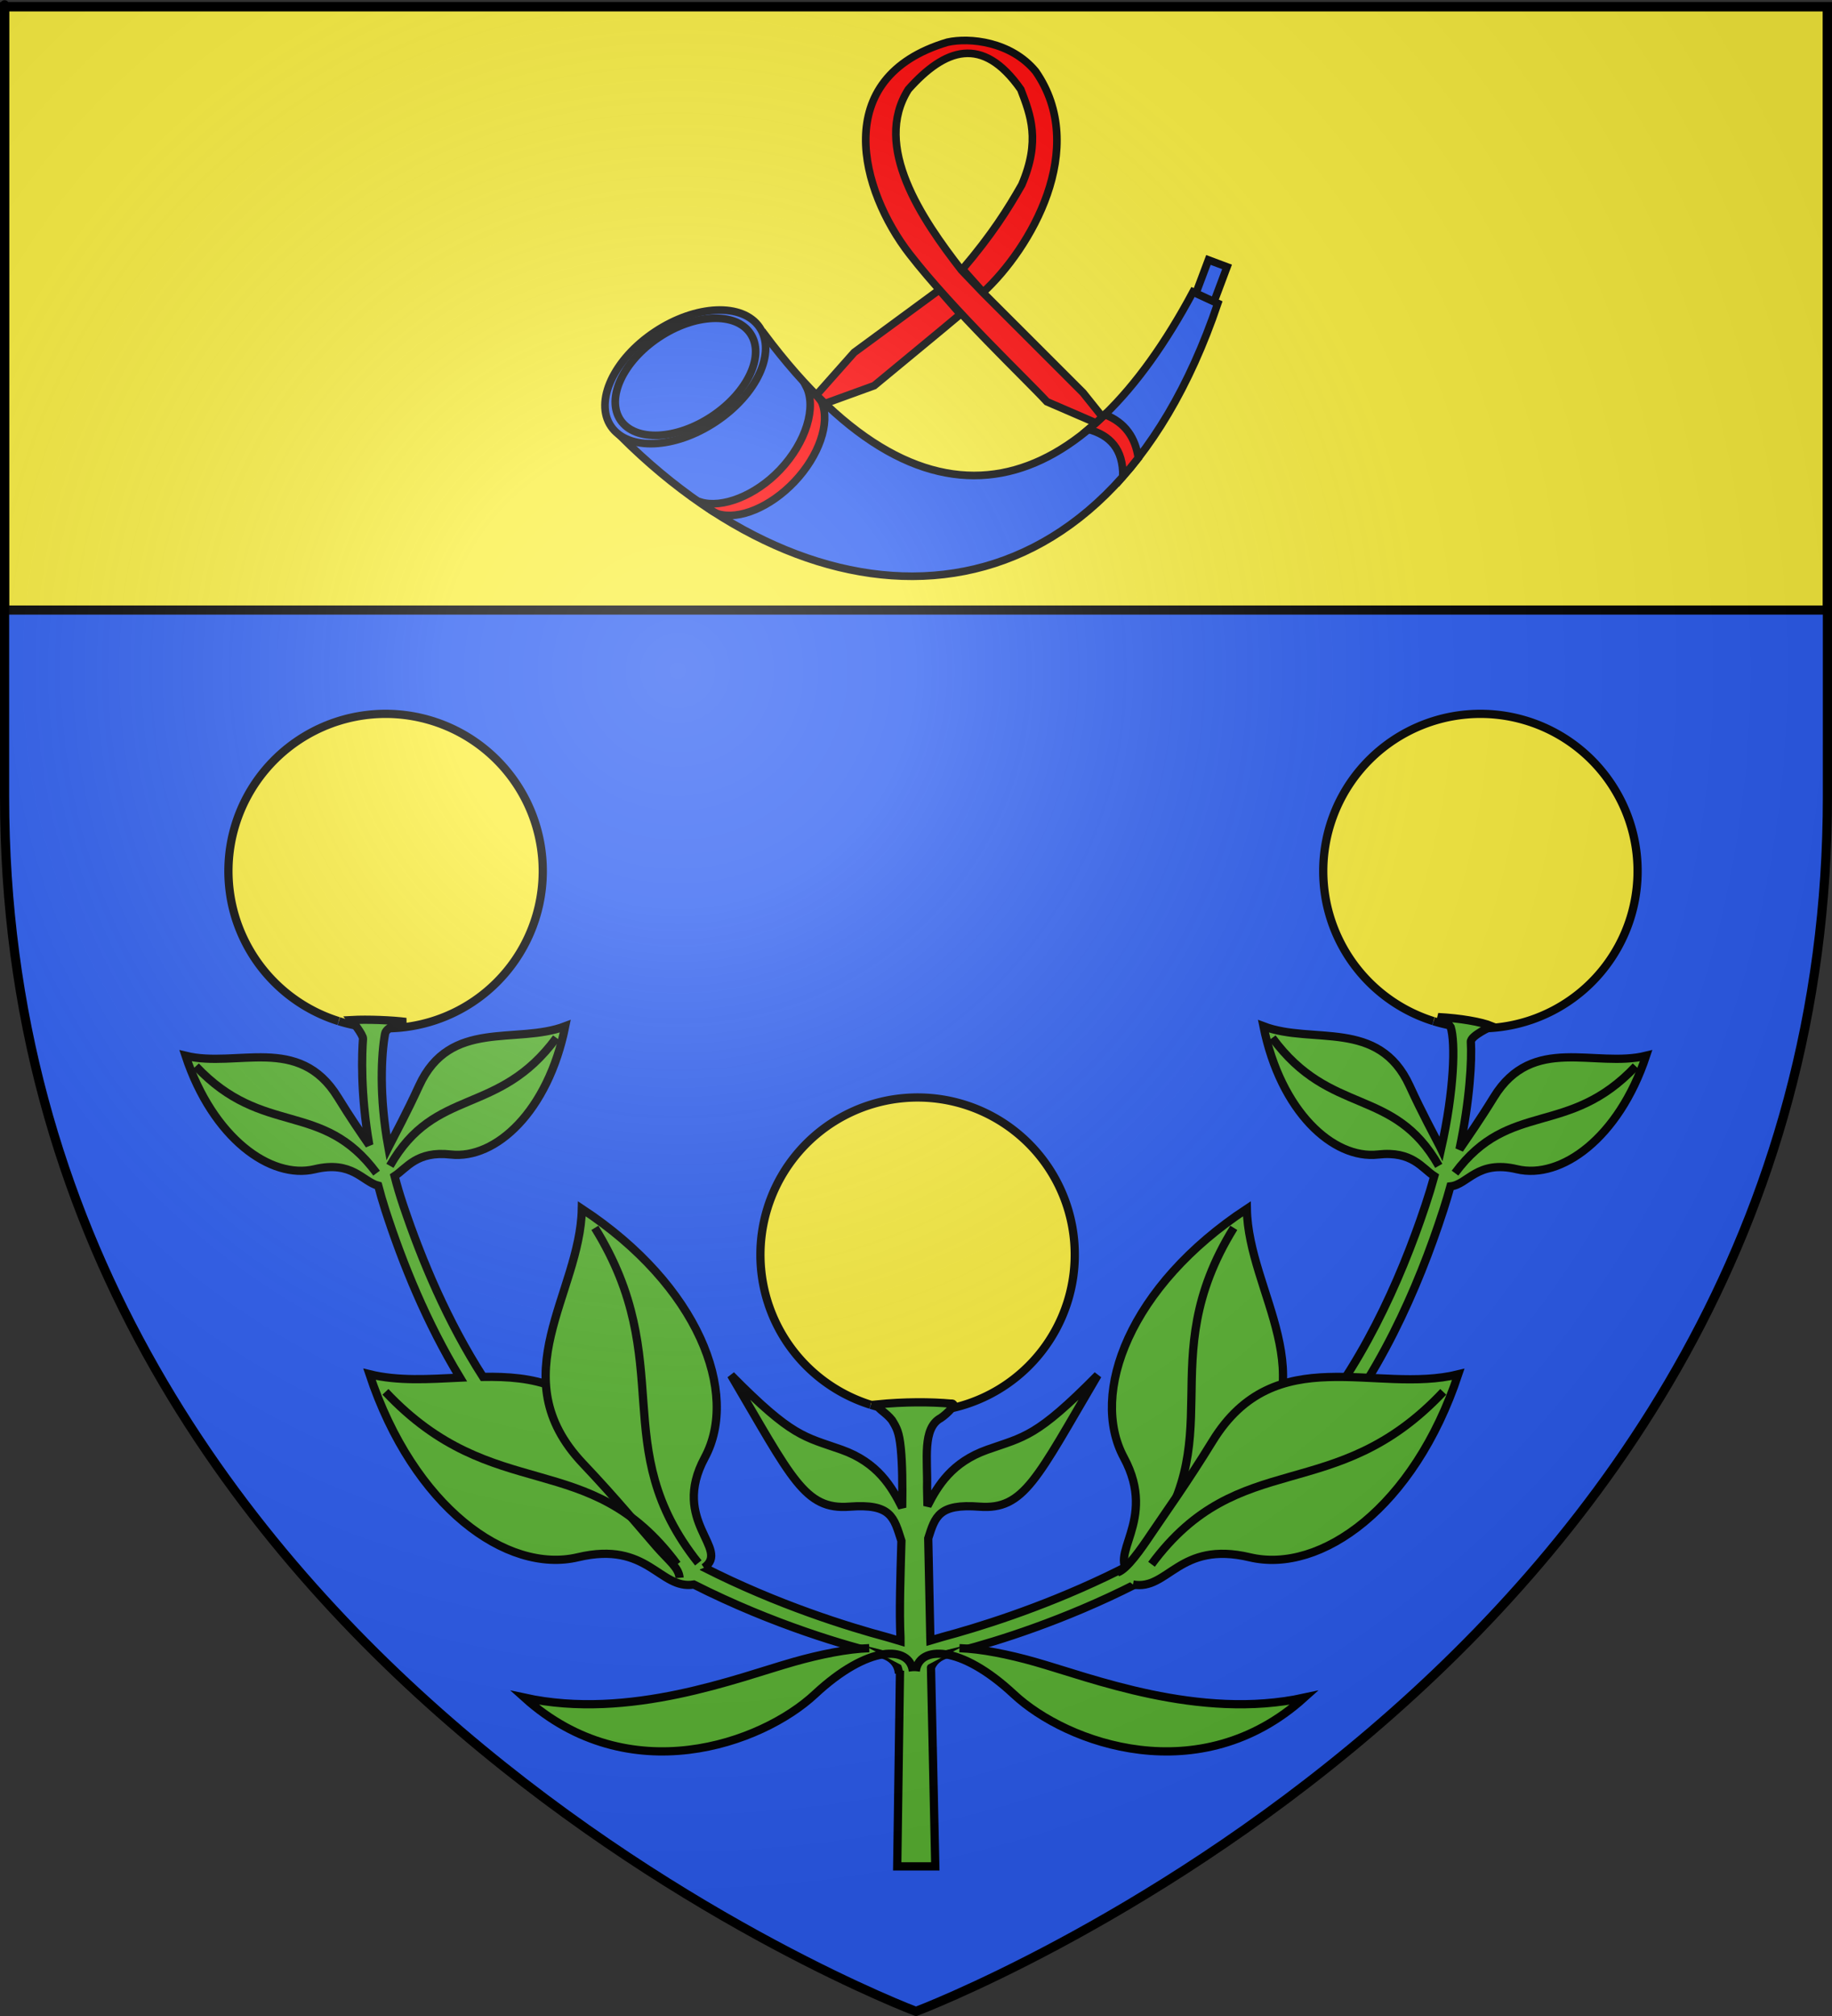 <?xml version="1.0" encoding="UTF-8" standalone="no"?>
<svg
   xmlns:dc="http://purl.org/dc/elements/1.1/"
   xmlns:cc="http://web.resource.org/cc/"
   xmlns:rdf="http://www.w3.org/1999/02/22-rdf-syntax-ns#"
   xmlns:svg="http://www.w3.org/2000/svg"
   xmlns="http://www.w3.org/2000/svg"
   xmlns:xlink="http://www.w3.org/1999/xlink"
   xmlns:sodipodi="http://sodipodi.sourceforge.net/DTD/sodipodi-0.dtd"
   xmlns:inkscape="http://www.inkscape.org/namespaces/inkscape"
   height="660"
   width="600"
   version="1.0"
   id="svg2"
   sodipodi:version="0.32"
   inkscape:version="0.45.1"
   sodipodi:docname="Blason ville fr Orange (Vaucluse).svg"
   sodipodi:docbase="C:\Users\Jany\Documents\aaaOuiqui\Blasons\Blasons Vaucluse"
   inkscape:export-filename="/Users/olivier/Desktop/Blason Rouge/Blason_Vide_3D.png"
   inkscape:export-xdpi="144"
   inkscape:export-ydpi="144"
   inkscape:output_extension="org.inkscape.output.svg.inkscape">
  <rect width="100%" height="100%" fill="#333333" stroke="none"/>
  <sodipodi:namedview
     inkscape:window-height="814"
     inkscape:window-width="1152"
     inkscape:pageshadow="2"
     inkscape:pageopacity="0.0"
     guidetolerance="10.0"
     gridtolerance="10.0"
     objecttolerance="10.0"
     borderopacity="1.0"
     bordercolor="#666666"
     pagecolor="#ffffff"
     id="base"
     showgrid="false"
     height="660px"
     inkscape:zoom="0.89095454"
     inkscape:cx="296.19335"
     inkscape:cy="215.73737"
     inkscape:window-x="-8"
     inkscape:window-y="-8"
     inkscape:current-layer="layer4"
     showguides="true"
     inkscape:guide-bbox="true" />
  <desc
     id="desc4">Flag of Canton of Valais (Wallis)</desc>
  <defs
     id="defs6">
    <linearGradient
       id="linearGradient2893">
      <stop
         style="stop-color:white;stop-opacity:0.314;"
         offset="0"
         id="stop2895" />
      <stop
         id="stop2897"
         offset="0.19"
         style="stop-color:white;stop-opacity:0.251;" />
      <stop
         style="stop-color:#6b6b6b;stop-opacity:0.125;"
         offset="0.6"
         id="stop2901" />
      <stop
         style="stop-color:black;stop-opacity:0.125;"
         offset="1"
         id="stop2899" />
    </linearGradient>
    <radialGradient
       inkscape:collect="always"
       xlink:href="#linearGradient2893"
       id="radialGradient3163"
       gradientUnits="userSpaceOnUse"
       gradientTransform="matrix(1.353,0,0,1.349,-77.629,-85.747)"
       cx="221.445"
       cy="226.331"
       fx="221.445"
       fy="226.331"
       r="300" />
  </defs>
  <g
     inkscape:groupmode="layer"
     id="layer3"
     inkscape:label="Fond écu"
     style="display:inline">
    <path
       id="path2855"
       style="fill:#2b5df2;fill-opacity:1;fill-rule:evenodd;stroke:none;stroke-width:1px;stroke-linecap:butt;stroke-linejoin:miter;stroke-opacity:1"
       d="M 300,658.5 C 300,658.5 598.5,546.18 598.5,260.728 C 598.5,-24.723 598.5,2.176 598.5,2.176 L 1.5,2.176 L 1.5,260.728 C 1.5,546.18 300,658.5 300,658.5 z "
       sodipodi:nodetypes="cccccc" />
    <path
       style="fill:#fcef3c;fill-opacity:0.992;fill-rule:evenodd;stroke:#000000;stroke-width:3;stroke-linecap:butt;stroke-linejoin:miter;stroke-opacity:1;display:inline;stroke-miterlimit:4;stroke-dasharray:none"
       d="M 1.5 2.188 L 1.5 199.719 L 598.5 199.719 C 598.5 79.808 598.5 2.188 598.5 2.188 L 1.5 2.188 z "
       id="path27041" />
  </g>
  <g
     inkscape:groupmode="layer"
     id="layer4"
     inkscape:label="Meubles">
    <g
       id="g29049"
       transform="matrix(0.986,0,0,0.986,10.221,41.652)"
       style="stroke:#000000;stroke-opacity:1;stroke-width:2.738;stroke-miterlimit:4;stroke-dasharray:none">
      <path
         transform="matrix(1.778,0,0,1.778,-1332.505,-217.893)"
         sodipodi:open="true"
         sodipodi:end="8.1662395"
         sodipodi:start="1.884771"
         d="M 906.251,361.118 A 29.362,29.362 0 1 1 906.299,361.133"
         sodipodi:ry="29.361702"
         sodipodi:rx="29.361702"
         sodipodi:cy="333.1915"
         sodipodi:cx="915.31915"
         id="path29041"
         style="fill:#fcef3c;fill-opacity:1;stroke:#000000;stroke-width:1.54;stroke-miterlimit:4;stroke-dasharray:none;stroke-opacity:1"
         sodipodi:type="arc" />
      <g
         transform="translate(3.796,0)"
         id="g29045"
         style="stroke:#000000;stroke-opacity:1;stroke-width:2.738;stroke-miterlimit:4;stroke-dasharray:none">
        <path
           sodipodi:type="arc"
           style="fill:#fcef3c;fill-opacity:1;stroke:#000000;stroke-width:1.54;stroke-miterlimit:4;stroke-dasharray:none;stroke-opacity:1"
           id="path29043"
           sodipodi:cx="915.31915"
           sodipodi:cy="333.1915"
           sodipodi:rx="29.361702"
           sodipodi:ry="29.361702"
           d="M 906.251,361.118 A 29.362,29.362 0 1 1 906.299,361.133"
           sodipodi:start="1.884771"
           sodipodi:end="8.1662395"
           sodipodi:open="true"
           transform="matrix(1.778,0,0,1.778,-1149.353,-345.269)" />
        <path
           transform="matrix(1.778,0,0,1.778,-1513.008,-345.269)"
           sodipodi:open="true"
           sodipodi:end="8.1662395"
           sodipodi:start="1.884771"
           d="M 906.251,361.118 A 29.362,29.362 0 1 1 906.299,361.133"
           sodipodi:ry="29.361702"
           sodipodi:rx="29.361702"
           sodipodi:cy="333.1915"
           sodipodi:cx="915.31915"
           id="path17998"
           style="fill:#fcef3c;fill-opacity:1;stroke:#000000;stroke-width:1.54;stroke-miterlimit:4;stroke-dasharray:none;stroke-opacity:1"
           sodipodi:type="arc" />
      </g>
      <path
         style="fill:#5ab532;fill-opacity:1;stroke:#000000;stroke-width:2.7;stroke-miterlimit:4;stroke-dasharray:none;stroke-opacity:1"
         d="M 471.062 333.031 C 471.062 333.031 473.934 334.313 475.219 336.344 C 476.784 341.373 476.402 356.93 472.062 376.188 C 471.972 376.001 471.911 375.85 471.812 375.656 C 469.472 371.048 465.97 364.736 461.75 355.531 C 451.611 333.417 429.95 342.152 413.875 336.031 C 419.504 363.913 436.665 379.686 451.406 378.031 C 462.602 376.774 465.769 382.489 469.844 385.125 C 468.981 388.249 468.013 391.428 466.938 394.656 C 458.519 419.925 445.606 448.422 426.156 470.5 C 390.346 511.151 331.083 529.999 308.719 536 C 307.934 536.211 306.332 536.69 304.781 537.156 L 304.75 536.281 L 304.062 503.719 C 306.344 496.532 307.547 492.33 320.812 493.344 C 335.507 494.467 339.618 484.111 359.562 450.281 C 339.418 470.694 335.618 470.365 323.406 474.688 C 311.869 478.771 307.213 486.394 303.812 493.094 L 303.688 487.062 C 303.915 478.093 302.019 467.606 308.188 464.312 C 310.122 463.029 314.018 459.294 311.438 459.594 C 305.217 459.023 296.219 458.946 287.125 459.875 C 288.014 461.699 290.023 462.351 292.156 464.969 C 293.698 467.48 294.51 468.796 295.062 474.188 C 295.59 479.336 295.65 486.213 295.531 493.656 C 292.104 486.826 287.517 478.886 275.656 474.688 C 263.445 470.365 259.614 470.694 239.469 450.281 C 259.413 484.111 263.555 494.467 278.25 493.344 C 292.024 492.291 292.805 496.863 295.281 504.562 C 294.96 515.922 294.55 527.554 294.969 536.281 L 294.969 537.375 C 293.165 536.834 291.251 536.252 290.312 536 C 278.103 532.724 254.908 525.611 230.531 513.219 C 230.475 512.723 230.153 512.337 229.469 512.094 C 226.299 510.965 225.063 507.353 221.531 502.094 C 216.883 495.171 210.057 485.761 201.5 471.844 C 189.913 453 174.394 450.576 158.219 450.844 C 146.677 432.845 138.232 412.9 132.094 394.656 C 130.997 391.397 130.052 388.214 129.25 385.094 C 133.298 382.442 136.512 376.78 147.656 378.031 C 162.398 379.686 179.527 363.913 185.156 336.031 C 169.081 342.152 147.42 333.417 137.281 355.531 C 133.061 364.736 129.59 371.048 127.25 375.656 C 127.238 375.679 127.23 375.696 127.219 375.719 C 124.119 358.817 124.923 345.199 126.125 338.531 C 126.619 335.787 132.969 334.625 132.969 334.625 C 128.583 334.051 120.434 333.704 115.125 334 C 115.125 334 119.003 338.846 118.906 340.125 C 118.547 344.895 118.012 357.995 120.969 374.938 C 118.238 370.966 114.911 366.17 110.656 359.25 C 97.913 338.526 77.479 349.816 60.781 345.688 C 69.746 372.682 88.661 386.273 103.094 382.844 C 115.38 379.925 118.75 386.913 123.906 388.25 C 124.588 390.819 125.328 393.431 126.188 396.094 C 131.892 413.758 139.846 433.232 150.688 451.094 C 140.583 451.576 130.447 452.297 121.031 449.969 C 135.495 493.522 166.027 515.438 189.312 509.906 C 212.385 504.425 215.939 520.618 227.281 518.844 C 253.652 532.182 278.147 539.115 288.156 541.469 C 294.705 543.009 294.438 548.062 294.438 548.062 L 294.812 547.062 L 293.906 611.125 L 306.375 611.125 L 304.969 546.062 C 305.551 544.472 307.04 542.371 310.875 541.469 C 328.717 537.273 392.591 518.547 431.062 474.875 C 451.265 451.941 464.456 422.068 472.844 396.094 C 473.679 393.508 474.428 390.97 475.125 388.469 C 480.89 387.868 483.851 379.742 496.906 382.844 C 511.339 386.272 530.254 372.682 539.219 345.688 C 522.521 349.816 502.087 338.526 489.344 359.25 C 484.618 366.935 480.92 372.176 478.094 376.312 C 481.562 359.915 482.161 346.858 481.812 341.156 C 481.687 339.106 488.688 336 488.688 336 C 485.182 334.589 478.267 333.386 471.062 333.031 z "
         transform="matrix(1.014,0,0,1.014,-10.364,-42.234)"
         id="rect18887" />
      <path
         style="fill:#5ab532;fill-opacity:1;fill-rule:evenodd;stroke:#000000;stroke-width:2.738;stroke-linecap:butt;stroke-linejoin:miter;stroke-miterlimit:4;stroke-dasharray:none;stroke-opacity:1"
         d="M 293.827,512.628 C 294.843,504.083 308.608,503.744 326.362,520.289 C 344.115,536.834 388.263,552.575 422.837,521.432 C 387.916,529.041 351.863,514.759 333.261,509.509 C 324.7,507.092 315.617,505.232 308.328,505"
         id="path19785"
         sodipodi:nodetypes="czczs"
         inkscape:transform-center-y="-10.212766" />
      <g
         style="stroke:#000000;stroke-width:5.021;stroke-miterlimit:4;stroke-dasharray:none;stroke-opacity:1"
         id="g21611"
         transform="matrix(-0.544,3.2785065e-2,3.2785065e-2,0.544,1032.337,66.776)">
        <path
           sodipodi:nodetypes="cc"
           id="path21615"
           d="M 1065.174,446.965 C 1089.741,396.756 1129.227,413.396 1161.761,363.015"
           style="fill:none;fill-rule:evenodd;stroke:#000000;stroke-width:5.021;stroke-linecap:butt;stroke-linejoin:miter;stroke-miterlimit:4;stroke-dasharray:none;stroke-opacity:1" />
      </g>
      <g
         style="stroke:#000000;stroke-width:3.112;stroke-miterlimit:4;stroke-dasharray:none;stroke-opacity:1"
         transform="matrix(-0.377,-0.795,-0.795,0.377,1126.033,1152.178)"
         id="g21570">
        <path
           inkscape:transform-center-y="-12.257253"
           sodipodi:nodetypes="czczssc"
           id="path21572"
           d="M 1059.849,453.883 C 1070.737,460.108 1073.636,436.233 1101.186,437.657 C 1128.735,439.081 1158.814,407.874 1166.145,355.488 C 1136.99,368.648 1095.799,354.867 1079.451,397.051 C 1072.647,414.609 1066.873,426.705 1063.044,435.521 C 1060.136,442.219 1059.486,446.557 1056.127,448.496 C 1053.286,450.136 1057.643,451.369 1059.849,453.883 z "
           style="fill:#5ab532;fill-opacity:1;fill-rule:evenodd;stroke:#000000;stroke-width:3.112;stroke-linecap:butt;stroke-linejoin:miter;stroke-miterlimit:4;stroke-dasharray:none;stroke-opacity:1"
           inkscape:transform-center-x="11.234657" />
        <path
           style="fill:none;fill-rule:evenodd;stroke:#000000;stroke-width:3.112;stroke-linecap:butt;stroke-linejoin:miter;stroke-miterlimit:4;stroke-dasharray:none;stroke-opacity:1"
           d="M 1065.174,446.965 C 1089.741,396.756 1129.227,413.396 1161.761,363.015"
           id="path21574"
           sodipodi:nodetypes="cc" />
      </g>
      <g
         style="stroke:#000000;stroke-width:3.112;stroke-miterlimit:4;stroke-dasharray:none;stroke-opacity:1"
         id="g21566"
         transform="matrix(0.865,0.159,-0.159,0.865,-478.181,-78.838)">
        <path
           inkscape:transform-center-x="11.234657"
           style="fill:#5ab532;fill-opacity:1;fill-rule:evenodd;stroke:#000000;stroke-width:3.112;stroke-linecap:butt;stroke-linejoin:miter;stroke-miterlimit:4;stroke-dasharray:none;stroke-opacity:1"
           d="M 1059.667,455.735 C 1073.255,455.735 1073.636,436.233 1101.186,437.657 C 1128.735,439.081 1158.814,407.874 1166.145,355.488 C 1136.99,368.648 1095.799,354.867 1079.451,397.051 C 1072.647,414.609 1066.873,426.705 1063.044,435.521 C 1060.136,442.219 1056.465,450.366 1053.107,452.306"
           id="path21562"
           sodipodi:nodetypes="czczss"
           inkscape:transform-center-y="-12.257253" />
        <path
           sodipodi:nodetypes="cc"
           id="path21564"
           d="M 1065.174,446.965 C 1089.741,396.756 1129.227,413.396 1161.761,363.015"
           style="fill:none;fill-rule:evenodd;stroke:#000000;stroke-width:3.112;stroke-linecap:butt;stroke-linejoin:miter;stroke-miterlimit:4;stroke-dasharray:none;stroke-opacity:1" />
      </g>
      <g
         style="stroke:#000000;stroke-width:5.021;stroke-miterlimit:4;stroke-dasharray:none;stroke-opacity:1"
         transform="matrix(0.536,9.8473746e-2,-9.8473746e-2,0.536,-53.989,2.806)"
         id="g21605">
        <path
           style="fill:none;fill-rule:evenodd;stroke:#000000;stroke-width:5.021;stroke-linecap:butt;stroke-linejoin:miter;stroke-miterlimit:4;stroke-dasharray:none;stroke-opacity:1"
           d="M 1065.174,446.965 C 1089.741,396.756 1129.227,413.396 1161.761,363.015"
           id="path21609"
           sodipodi:nodetypes="cc" />
      </g>
      <path
         inkscape:transform-center-y="-10.212766"
         sodipodi:nodetypes="czczs"
         id="path21617"
         d="M 292.858,512.628 C 291.842,504.083 278.076,503.744 260.323,520.289 C 242.569,536.834 198.422,552.575 163.847,521.432 C 198.769,529.041 234.822,514.759 253.424,509.509 C 261.985,507.092 271.068,505.232 278.357,505"
         style="fill:#5ab532;fill-opacity:1;fill-rule:evenodd;stroke:#000000;stroke-width:2.738;stroke-linecap:butt;stroke-linejoin:miter;stroke-miterlimit:4;stroke-dasharray:none;stroke-opacity:1"
         inkscape:transform-center-x="1.2403792e-005" />
      <g
         style="stroke:#000000;stroke-width:5.021;stroke-miterlimit:4;stroke-dasharray:none;stroke-opacity:1"
         transform="matrix(0.544,3.2785065e-2,-3.2785065e-2,0.544,-445.652,66.776)"
         id="g21621">
        <path
           style="fill:none;fill-rule:evenodd;stroke:#000000;stroke-width:5.021;stroke-linecap:butt;stroke-linejoin:miter;stroke-miterlimit:4;stroke-dasharray:none;stroke-opacity:1"
           d="M 1065.174,446.965 C 1089.741,396.756 1129.227,413.396 1161.761,363.015"
           id="path21625"
           sodipodi:nodetypes="cc" />
      </g>
      <g
         style="stroke:#000000;stroke-width:3.112;stroke-miterlimit:4;stroke-dasharray:none;stroke-opacity:1"
         id="g21631"
         transform="matrix(0.377,-0.795,0.795,0.377,-539.348,1152.178)">
        <path
           inkscape:transform-center-x="11.234657"
           style="fill:#5ab532;fill-opacity:1;fill-rule:evenodd;stroke:#000000;stroke-width:3.112;stroke-linecap:butt;stroke-linejoin:miter;stroke-miterlimit:4;stroke-dasharray:none;stroke-opacity:1"
           d="M 1063.504,455.187 C 1074.392,461.412 1073.636,436.233 1101.186,437.657 C 1128.735,439.081 1158.814,407.874 1166.145,355.488 C 1136.99,368.648 1095.799,354.867 1079.451,397.051 C 1072.647,414.609 1066.873,426.705 1063.044,435.521 C 1060.136,442.219 1059.486,446.557 1056.127,448.496"
           id="path21633"
           sodipodi:nodetypes="czczss"
           inkscape:transform-center-y="-12.257253" />
        <path
           sodipodi:nodetypes="cc"
           id="path21635"
           d="M 1064.24,452.47 C 1088.808,402.26 1129.227,413.396 1161.761,363.015"
           style="fill:none;fill-rule:evenodd;stroke:#000000;stroke-width:3.112;stroke-linecap:butt;stroke-linejoin:miter;stroke-miterlimit:4;stroke-dasharray:none;stroke-opacity:1" />
      </g>
      <g
         style="stroke:#000000;stroke-width:3.112;stroke-miterlimit:4;stroke-dasharray:none;stroke-opacity:1"
         transform="matrix(-0.865,0.159,0.159,0.865,1064.866,-78.838)"
         id="g21637">
        <path
           style="fill:none;fill-rule:evenodd;stroke:#000000;stroke-width:3.112;stroke-linecap:butt;stroke-linejoin:miter;stroke-miterlimit:4;stroke-dasharray:none;stroke-opacity:1"
           d="M 1065.174,446.965 C 1089.741,396.756 1129.227,413.396 1161.761,363.015"
           id="path21641"
           sodipodi:nodetypes="cc" />
      </g>
      <g
         style="stroke:#000000;stroke-width:5.021;stroke-miterlimit:4;stroke-dasharray:none;stroke-opacity:1"
         id="g21643"
         transform="matrix(-0.536,9.8473746e-2,9.8473746e-2,0.536,641.642,2.806)">
        <path
           sodipodi:nodetypes="cc"
           id="path21647"
           d="M 1065.174,446.965 C 1089.741,396.756 1129.227,413.396 1161.761,363.015"
           style="fill:none;fill-rule:evenodd;stroke:#000000;stroke-width:5.021;stroke-linecap:butt;stroke-linejoin:miter;stroke-miterlimit:4;stroke-dasharray:none;stroke-opacity:1" />
      </g>
    </g>
    <g
       id="g32633"
       transform="translate(8.2769364e-6,-1.779)">
      <path
         d="M 250.288,111.081 C 305.552,185.023 355.58,163.121 390.729,97.349 L 398.844,101.094 C 361.647,211.019 271.028,212.015 203.475,144.787 L 250.288,111.081 z "
         style="fill:#2b5df2;fill-opacity:1;fill-rule:evenodd;stroke:#000000;stroke-width:2.5;stroke-linecap:butt;stroke-linejoin:miter;stroke-miterlimit:4;stroke-dasharray:none;stroke-opacity:1"
         id="path6357" />
      <path
         d="M 248.782,108.964 C 254.3,117.087 247.874,130.923 234.432,139.865 C 220.989,148.807 205.621,149.469 200.109,141.343 C 194.592,133.22 201.017,119.384 214.46,110.442 C 227.902,101.5 243.27,100.838 248.782,108.964 z "
         style="fill:#2b5df2;fill-opacity:1;fill-rule:evenodd;stroke:#000000;stroke-width:2.5;stroke-linejoin:miter;stroke-miterlimit:4;stroke-dasharray:none;stroke-opacity:1"
         id="path1900" />
      <path
         d="M 245.75,110.953 C 250.57,118.071 244.957,130.194 233.213,138.03 C 221.469,145.865 208.043,146.445 203.227,139.325 C 198.407,132.207 204.021,120.083 215.765,112.248 C 227.508,104.412 240.934,103.832 245.75,110.953 z "
         style="fill:#2b5df2;fill-opacity:1;fill-rule:evenodd;stroke:#000000;stroke-width:2.5;stroke-linejoin:miter;stroke-miterlimit:4;stroke-dasharray:none;stroke-opacity:1"
         id="path4561" />
      <path
         d="M 264.012,128.259 C 267.478,134.988 264.048,146.549 255.448,155.606 C 247.351,164.132 236.457,168.257 229.465,166.151 C 229.826,166.65 233.666,169.581 235.237,170.04 C 242.085,172.037 252.297,167.815 260.199,159.493 C 268.266,150.999 271.9,140.298 269.202,133.631 C 268.65,132.269 264.966,128.702 264.012,128.259 z "
         style="fill:#ff0000;fill-opacity:1;fill-rule:evenodd;stroke:#000000;stroke-width:2.5;stroke-linecap:butt;stroke-linejoin:miter;stroke-miterlimit:4;stroke-dasharray:none;stroke-opacity:1"
         id="path2789" />
      <path
         d="M 361.859,137.508 C 360.089,139.226 358.296,140.837 356.482,142.349 C 363.472,144.27 367.902,148.741 367.758,157.795 C 369.473,155.85 371.161,153.817 372.807,151.688 C 371.852,145.133 368.593,140.142 361.859,137.508 z "
         style="fill:#ff0000;fill-opacity:1;fill-rule:evenodd;stroke:#000000;stroke-width:2.5;stroke-linecap:butt;stroke-linejoin:miter;stroke-miterlimit:4;stroke-dasharray:none;stroke-opacity:1"
         id="path8141" />
      <path
         d="M 310.307,15.59 C 271.378,27.156 281.998,64.425 297.884,84.928 C 312.117,103.295 336.315,126.147 342.868,133.293 L 358.925,140.234 C 359.64,139.594 360.347,138.94 361.055,138.268 L 354.695,130.328 L 321.821,97.47 L 314.91,90.229 C 301.894,73.486 285.696,49.713 297.497,31.052 C 309.41,17.684 321.714,13.081 334.318,31.052 C 337.551,39.475 340.822,47.861 334.646,62.272 C 330.035,70.35 325.018,78.377 315.237,89.902 L 321.985,97.47 C 337.507,83.138 356.725,50.345 339.166,25.123 C 331.057,15.347 317.543,13.998 310.307,15.59 z M 307.611,96.695 L 279.742,117.176 L 267.379,131.103 C 268.321,132.054 269.255,132.992 270.194,133.888 L 286.311,128.035 C 292.435,122.949 308.428,109.811 314.552,104.649 L 307.611,96.695 z "
         style="fill:#ff0000;fill-opacity:1;fill-rule:evenodd;stroke:#000000;stroke-width:2.5;stroke-linecap:butt;stroke-linejoin:miter;stroke-miterlimit:4;stroke-dasharray:none;stroke-opacity:1"
         id="path9034" />
      <path
         d="M 395.776,86.879 L 391.68,97.782 L 397.608,100.523 L 401.868,89.158 L 395.776,86.879 z "
         style="fill:#2b5df2;fill-opacity:1;fill-rule:evenodd;stroke:#000000;stroke-width:2.5;stroke-linejoin:miter;stroke-miterlimit:4;stroke-dasharray:none;stroke-opacity:1"
         id="rect11697" />
    </g>
  </g>
  <g
     inkscape:groupmode="layer"
     id="layer2"
     inkscape:label="Reflet final"
     sodipodi:insensitive="true">
    <path
       sodipodi:nodetypes="cccccc"
       d="M 300,658.5 C 300,658.5 598.5,546.18 598.5,260.728 C 598.5,-24.723 598.5,2.176 598.5,2.176 L 1.5,2.176 L 1.5,260.728 C 1.5,546.18 300,658.5 300,658.5 z "
       style="opacity:1;fill:url(#radialGradient3163);fill-opacity:1;fill-rule:evenodd;stroke:none;stroke-width:1px;stroke-linecap:butt;stroke-linejoin:miter;stroke-opacity:1"
       id="path2875"
       inkscape:export-xdpi="144"
       inkscape:export-ydpi="144" />
  </g>
  <g
     inkscape:groupmode="layer"
     id="layer1"
     inkscape:label="Contour final"
     sodipodi:insensitive="true">
    <path
       sodipodi:nodetypes="cccccc"
       d="M 300,658.5 C 300,658.5 1.5,546.18 1.5,260.728 C 1.5,-24.723 1.5,2.176 1.5,2.176 L 598.5,2.176 L 598.5,260.728 C 598.5,546.18 300,658.5 300,658.5 z "
       style="opacity:1;fill:none;fill-opacity:1;fill-rule:evenodd;stroke:#000000;stroke-width:3;stroke-linecap:butt;stroke-linejoin:miter;stroke-miterlimit:4;stroke-dasharray:none;stroke-opacity:1"
       id="path1411"
       inkscape:export-xdpi="144"
       inkscape:export-ydpi="144" />
  </g>
</svg>
